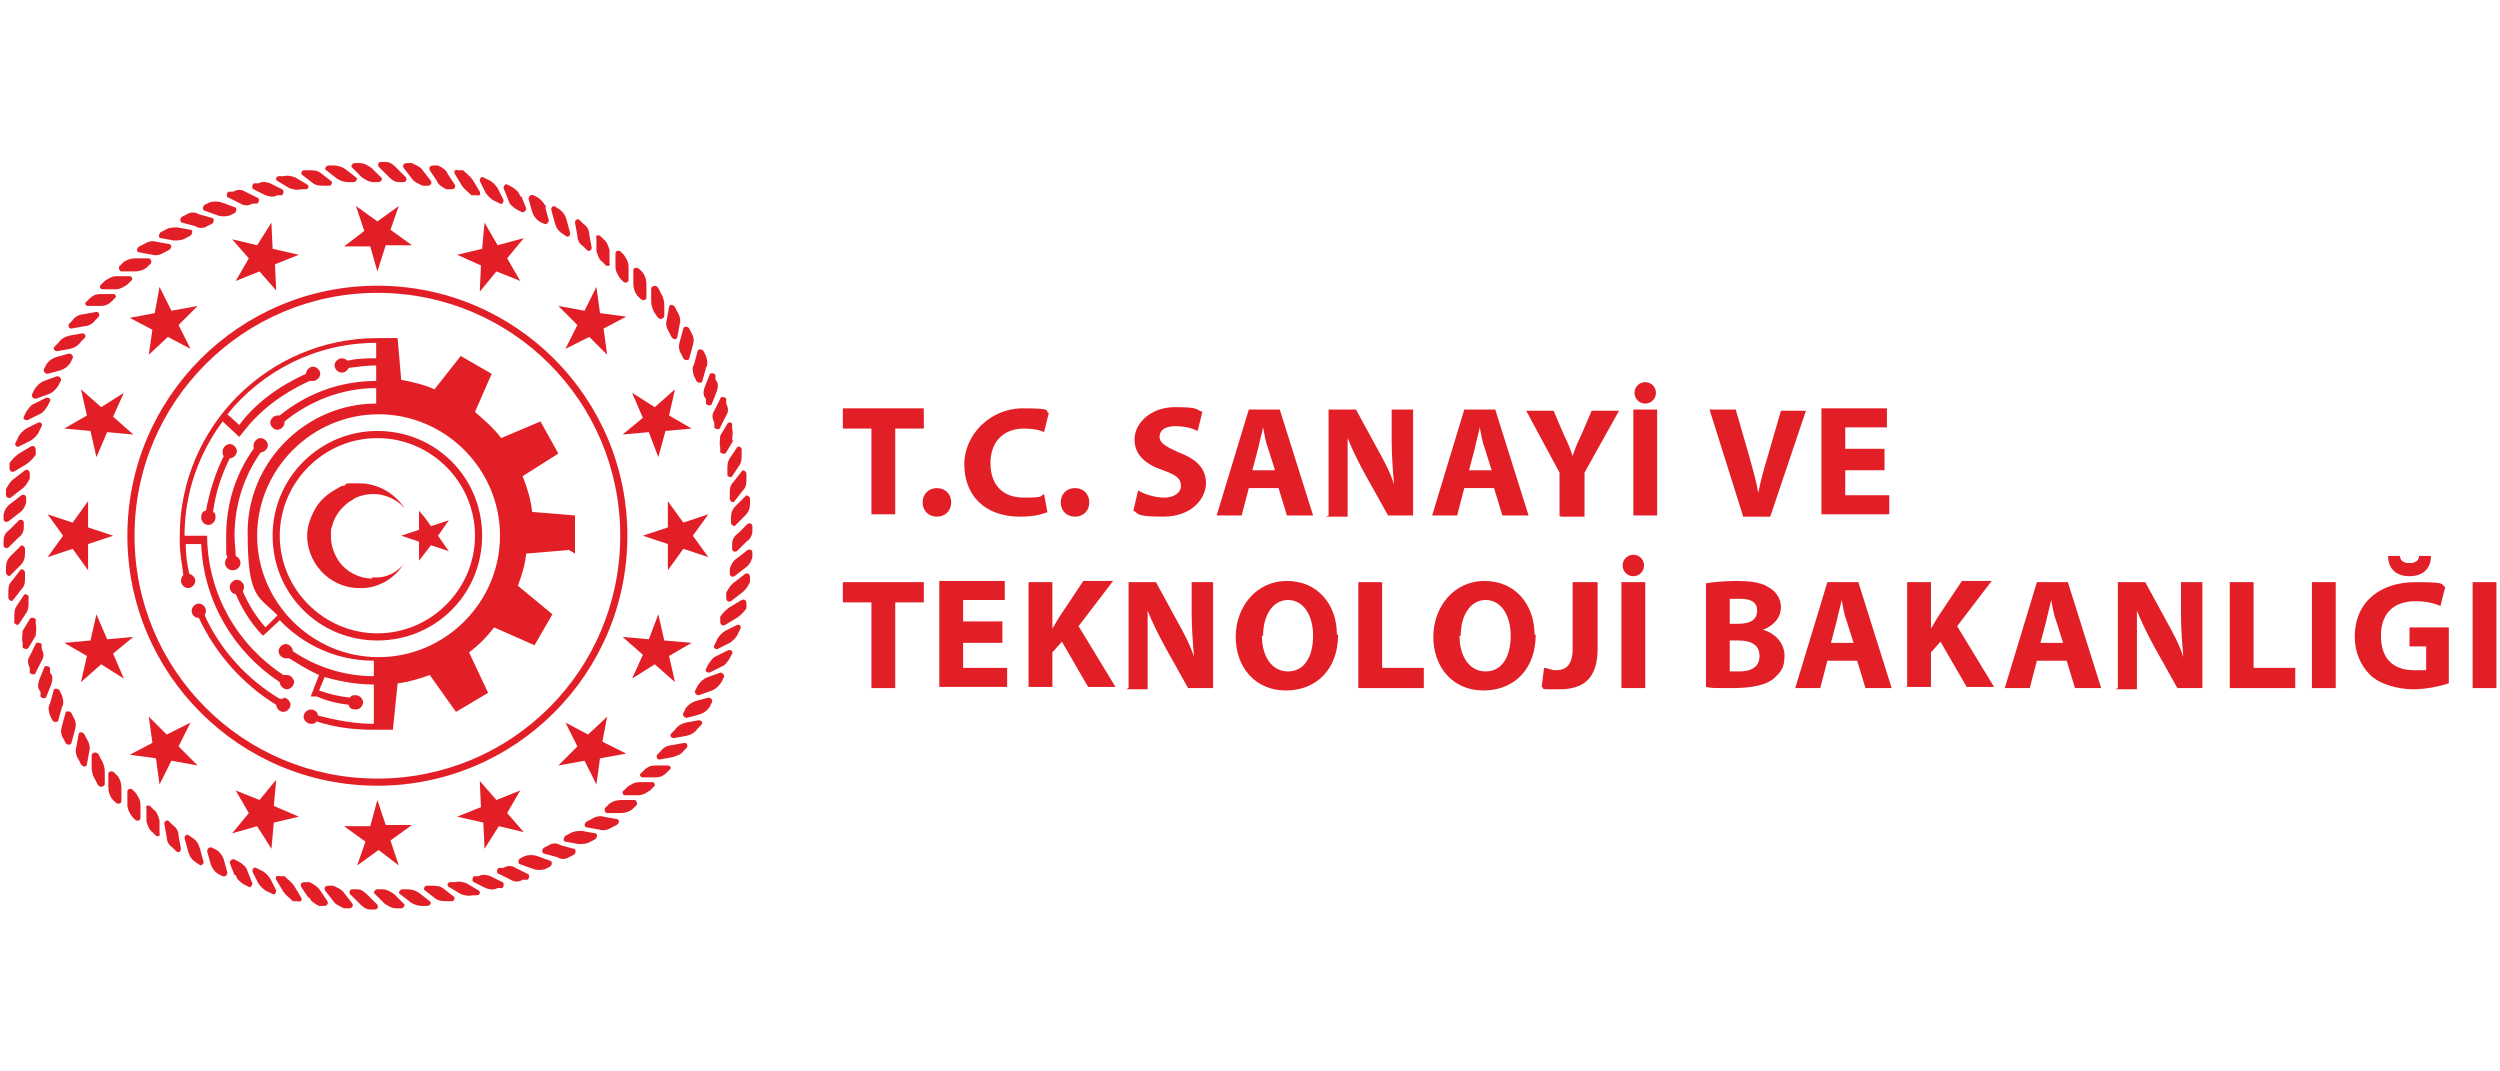 <?xml version="1.0" encoding="UTF-8"?> <svg xmlns="http://www.w3.org/2000/svg" id="katman_1" version="1.1" viewBox="0 0 210 90"><defs><style> .st0 { fill-rule: evenodd; } .st0, .st1 { fill: #e21f26; } </style></defs><g><path class="st1" d="M73.2,36h-2.4v-1.7h6.8v1.7h-2.4v7.2h-2v-7.2Z"></path><path class="st1" d="M77.5,42.2c0-.7.5-1.2,1.2-1.2s1.2.5,1.2,1.2-.5,1.2-1.2,1.2-1.2-.5-1.2-1.2Z"></path><path class="st1" d="M88,43c-.4.2-1.2.4-2.3.4-3.1,0-4.7-1.9-4.7-4.4s2.2-4.7,4.9-4.7,1.8.2,2.2.4l-.4,1.6c-.4-.2-1-.3-1.7-.3-1.6,0-2.8,1-2.8,2.9s1.1,2.9,2.8,2.9,1.3-.1,1.7-.3l.3,1.6Z"></path><path class="st1" d="M89.1,42.2c0-.7.5-1.2,1.2-1.2s1.2.5,1.2,1.2-.5,1.2-1.2,1.2-1.2-.5-1.2-1.2Z"></path><path class="st1" d="M95.6,41.2c.5.3,1.4.6,2.2.6s1.4-.4,1.4-1-.4-.9-1.5-1.3c-1.5-.5-2.4-1.3-2.4-2.6s1.3-2.7,3.4-2.7,1.7.2,2.3.4l-.4,1.6c-.4-.2-1-.4-1.9-.4s-1.3.4-1.3.9.5.8,1.6,1.3c1.6.6,2.3,1.4,2.3,2.6s-1.1,2.8-3.6,2.8-2-.3-2.5-.5l.4-1.7Z"></path><path class="st1" d="M104.9,41l-.6,2.3h-2.1l2.7-8.9h2.6l2.8,8.9h-2.2l-.7-2.3h-2.5ZM107.1,39.5l-.6-1.9c-.2-.5-.3-1.2-.4-1.7h0c-.1.5-.3,1.2-.4,1.7l-.5,1.9h2Z"></path><path class="st1" d="M111.6,43.3v-8.9h2.3l1.8,3.3c.5.9,1.1,2,1.4,3h0c-.1-1.2-.2-2.4-.2-3.7v-2.6h1.8v8.9h-2.1l-1.9-3.4c-.5-.9-1.1-2.1-1.5-3.1h0c0,1.2,0,2.4,0,3.9v2.7h-1.8Z"></path><path class="st1" d="M123,41l-.6,2.3h-2.1l2.7-8.9h2.6l2.8,8.9h-2.2l-.7-2.3h-2.5ZM125.3,39.5l-.6-1.9c-.2-.5-.3-1.2-.4-1.7h0c-.1.5-.3,1.2-.4,1.7l-.5,1.9h2Z"></path><path class="st1" d="M131,43.3v-3.6l-2.8-5.2h2.3l.9,2.1c.3.6.5,1.1.7,1.7h0c.2-.6.4-1.1.7-1.7l.9-2.1h2.3l-2.9,5.2v3.7h-2Z"></path><path class="st1" d="M139.2,34.4v8.9h-2v-8.9h2ZM137.3,33c0-.5.4-.9.9-.9s.9.4.9.9-.4.9-.9.9-.9-.4-.9-.9Z"></path><path class="st1" d="M146.4,43.3l-2.8-8.9h2.2l1.1,3.8c.3,1.1.6,2.1.8,3.2h0c.2-1.1.5-2.1.8-3.1l1.1-3.8h2.1l-3,8.9h-2.3Z"></path><path class="st1" d="M158.3,39.5h-3.3v2.1h3.7v1.6h-5.7v-8.9h5.5v1.6h-3.5v1.8h3.3v1.6Z"></path><path class="st1" d="M73.2,50.6h-2.4v-1.7h6.8v1.7h-2.4v7.2h-2v-7.2Z"></path><path class="st1" d="M84.2,54h-3.3v2.1h3.7v1.6h-5.7v-8.9h5.5v1.6h-3.5v1.8h3.3v1.6Z"></path><path class="st1" d="M86.4,48.9h2v3.9h0c.2-.3.4-.7.6-1l2-3h2.5l-2.9,3.8,3.1,5.1h-2.3l-2.2-3.8-.8.9v2.9h-2v-8.9Z"></path><path class="st1" d="M94.8,57.8v-8.9h2.3l1.8,3.3c.5.9,1.1,2,1.4,3h0c-.1-1.2-.2-2.4-.2-3.7v-2.6h1.8v8.9h-2.1l-1.9-3.4c-.5-.9-1.1-2.1-1.5-3.1h0c0,1.2,0,2.4,0,3.9v2.7h-1.8Z"></path><path class="st1" d="M112.4,53.3c0,2.9-1.8,4.7-4.4,4.7s-4.2-2-4.2-4.5,1.7-4.7,4.3-4.7,4.2,2,4.2,4.5ZM106,53.4c0,1.7.8,3,2.2,3s2.1-1.3,2.1-3-.8-3-2.1-3-2.1,1.3-2.1,3Z"></path><path class="st1" d="M114.1,48.9h2v7.2h3.5v1.7h-5.5v-8.9Z"></path><path class="st1" d="M129,53.3c0,2.9-1.8,4.7-4.4,4.7s-4.2-2-4.2-4.5,1.7-4.7,4.3-4.7,4.2,2,4.2,4.5ZM122.6,53.4c0,1.7.8,3,2.2,3s2.1-1.3,2.1-3-.8-3-2.1-3-2.1,1.3-2.1,3Z"></path><path class="st1" d="M132.2,48.9h2v5.6c0,2.5-1.2,3.4-3.2,3.4s-1.1,0-1.5-.2l.2-1.6c.3,0,.6.2,1,.2.8,0,1.4-.4,1.4-1.8v-5.6Z"></path><path class="st1" d="M138.2,48.9v8.9h-2v-8.9h2ZM136.3,47.5c0-.5.4-.9.9-.9s.9.4.9.9-.4.9-.9.9-.9-.4-.9-.9Z"></path><path class="st1" d="M143.3,49c.5-.1,1.6-.2,2.6-.2s2,.1,2.6.5c.6.3,1.1.9,1.1,1.7s-.5,1.5-1.5,1.9h0c1,.3,1.8,1.1,1.8,2.2s-.4,1.4-.9,1.9c-.6.5-1.7.8-3.5.8s-1.7,0-2.2-.1v-8.7ZM145.3,52.4h.7c1.1,0,1.6-.4,1.6-1.1s-.5-1-1.4-1-.7,0-.9,0v2.1ZM145.3,56.4c.2,0,.4,0,.8,0,.9,0,1.7-.3,1.7-1.3s-.8-1.3-1.8-1.3h-.7v2.5Z"></path><path class="st1" d="M153.5,55.5l-.6,2.3h-2.1l2.7-8.9h2.6l2.8,8.9h-2.2l-.7-2.3h-2.5ZM155.7,54l-.6-1.9c-.2-.5-.3-1.2-.4-1.7h0c-.1.5-.3,1.2-.4,1.7l-.5,1.9h2Z"></path><path class="st1" d="M160.2,48.9h2v3.9h0c.2-.3.4-.7.6-1l2-3h2.5l-2.9,3.8,3.1,5.1h-2.3l-2.2-3.8-.8.9v2.9h-2v-8.9Z"></path><path class="st1" d="M171.1,55.5l-.6,2.3h-2.1l2.7-8.9h2.6l2.8,8.9h-2.2l-.7-2.3h-2.5ZM173.3,54l-.6-1.9c-.2-.5-.3-1.2-.4-1.7h0c-.1.5-.3,1.2-.4,1.7l-.5,1.9h2Z"></path><path class="st1" d="M177.9,57.8v-8.9h2.3l1.8,3.3c.5.9,1.1,2,1.4,3h0c-.1-1.2-.2-2.4-.2-3.7v-2.6h1.8v8.9h-2.1l-1.9-3.4c-.5-.9-1.1-2.1-1.5-3.1h0c0,1.2,0,2.4,0,3.9v2.7h-1.8Z"></path><path class="st1" d="M187.3,48.9h2v7.2h3.5v1.7h-5.5v-8.9Z"></path><path class="st1" d="M196.2,48.9v8.9h-2v-8.9h2Z"></path><path class="st1" d="M205.7,57.4c-.6.2-1.8.5-3,.5s-2.8-.4-3.6-1.2c-.8-.8-1.3-1.9-1.3-3.2,0-3,2.2-4.6,5.1-4.6s2,.2,2.5.4l-.4,1.6c-.5-.2-1.1-.4-2.1-.4-1.7,0-2.9.9-2.9,2.9s1.1,2.9,2.8,2.9.8,0,1-.1v-1.9h-1.4v-1.6h3.3v4.7ZM201.6,46.7c0,.3.2.6.8.6s.8-.3.8-.6h1c0,1-.6,1.7-1.8,1.7s-1.8-.7-1.8-1.7h1.1Z"></path><path class="st1" d="M209.7,48.9v8.9h-2v-8.9h2Z"></path></g><g><g><g><path class="st1" d="M53.6,66.8h-1.1c-.2,0-.3-.3-.1-.4l.3-.3c.3-.2.6-.4,1-.4h1.1c.2,0,.3.3.1.4l-.3.3c-.3.2-.6.4-1,.4"></path><path class="st1" d="M55.1,65.3h-1.1c-.2,0-.3-.2-.2-.3l.3-.3c.3-.3.6-.4.9-.4h1.1c.2,0,.3.2.2.3l-.3.3c-.3.3-.6.4-.9.4"></path><path class="st1" d="M56.5,63.6l-1.1.2c-.2,0-.3-.2-.2-.4l.3-.3c.2-.3.6-.5.9-.5l1.1-.2c.2,0,.3.2.2.4l-.3.3c-.2.3-.6.4-.9.5"></path><path class="st1" d="M57.7,61.8l-1.1.2c-.2,0-.4-.2-.2-.4l.3-.3c.2-.3.5-.5.9-.6l1.1-.2c.2,0,.4.2.2.4l-.3.3c-.2.3-.5.5-.9.6"></path><path class="st1" d="M58.8,60l-1.1.3c-.2,0-.4-.2-.3-.4l.2-.4c.2-.3.5-.5.8-.6l1.1-.3c.2,0,.4.2.3.4l-.2.4c-.2.3-.5.5-.8.6"></path><path class="st1" d="M59.8,58l-1.1.4c-.2,0-.4-.2-.3-.4l.2-.4c.2-.3.5-.6.8-.7l1.1-.4c.2,0,.4.2.3.4l-.2.4c-.2.3-.5.6-.8.7"></path><path class="st1" d="M60.6,56l-1,.5c-.2,0-.4-.1-.3-.3l.2-.4c.2-.3.4-.6.7-.7l1-.5c.2,0,.4.1.3.3l-.2.4c-.2.3-.4.6-.7.7"></path><path class="st1" d="M61.3,54l-1,.5c-.2.1-.4-.1-.3-.3l.2-.4c.1-.3.4-.6.7-.8l1-.5c.2-.1.4.1.3.3l-.2.4c-.1.3-.4.6-.7.8"></path><path class="st1" d="M61.9,51.9l-1,.6c-.2.1-.4,0-.4-.3v-.4c.2-.3.5-.6.8-.8l1-.6c.2-.1.4,0,.4.3v.4c-.2.3-.5.6-.8.8"></path><path class="st1" d="M62.3,49.8l-.9.7c-.2.1-.4,0-.4-.3v-.4c.2-.4.4-.7.7-.9l.9-.7c.2-.1.4,0,.4.3v.4c-.2.4-.4.7-.7.9"></path><path class="st1" d="M62.6,47.7l-.9.7c-.2.1-.4,0-.4-.2v-.4c.1-.4.3-.7.6-.9l.9-.7c.2-.1.4,0,.4.2v.4c-.1.4-.3.7-.6.9"></path><path class="st1" d="M62.7,45.5l-.8.8c-.2.1-.4,0-.4-.2v-.4c0-.4.2-.7.5-.9l.8-.8c.2-.1.4,0,.4.2v.4c0,.4-.2.7-.5.9"></path><path class="st1" d="M62.6,43.3l-.8.8c-.1.2-.4,0-.4-.2v-.4c0-.4.1-.7.4-1l.8-.8c.1-.2.4,0,.4.2v.4c0,.4-.1.7-.4,1"></path><path class="st1" d="M62.4,41.2l-.7.9c-.1.2-.4,0-.4-.2v-.4c0-.4,0-.7.3-1l.7-.9c.1-.2.4,0,.4.2v.4c0,.4,0,.7-.3,1"></path><path class="st1" d="M62.1,39.1l-.6.9c-.1.2-.4,0-.4-.1v-.4c0-.4,0-.7.2-1l.6-.9c.1-.2.4,0,.4.1v.4c0,.4,0,.7-.2,1"></path><path class="st1" d="M61.6,37l-.6,1c-.1.2-.4.1-.5,0v-.4c-.1-.4,0-.7,0-1l.6-1c.1-.2.4-.1.4,0v.4c.1.4,0,.7,0,1"></path><path class="st1" d="M61,34.9l-.5,1c0,.2-.4.2-.5,0v-.4c-.2-.4-.2-.7,0-1l.5-1c0-.2.4-.2.5,0v.4c.2.4.2.7,0,1"></path><path class="st1" d="M60.2,32.9l-.4,1c0,.2-.4.2-.5,0v-.4c-.3-.3-.2-.7-.1-1l.4-1c0-.2.4-.2.5,0v.4c.3.3.2.7.1,1"></path><path class="st1" d="M59.3,30.9l-.3,1.1c0,.2-.4.2-.5,0l-.2-.4c-.1-.3-.2-.7,0-1l.3-1.1c0-.2.4-.2.5,0l.2.4c.1.3.2.7,0,1"></path><path class="st1" d="M58.2,29l-.3,1.1c0,.2-.4.2-.5,0l-.2-.4c-.2-.3-.2-.7-.1-1l.3-1.1c0-.2.4-.2.5,0l.2.4c.2.3.2.7.1,1"></path><path class="st1" d="M57.1,27.2l-.2,1.1c0,.2-.3.3-.5,0l-.2-.4c-.2-.3-.3-.7-.2-1l.2-1.1c0-.2.3-.3.5,0l.2.4c.2.3.3.7.2,1"></path><path class="st1" d="M55.8,25.5v1.1c-.1.2-.4.3-.6,0l-.2-.3c-.2-.3-.3-.7-.3-1v-1.1c.1-.2.4-.3.6,0l.2.4c.2.3.3.7.3,1"></path><path class="st1" d="M54.3,23.9v1.1c0,.2-.3.3-.5.1l-.3-.3c-.2-.3-.3-.6-.3-1v-1.1c0-.2.3-.3.5-.1l.3.3c.2.3.3.6.3,1"></path><path class="st1" d="M52.8,22.4v1.1c0,.2-.2.3-.4.2l-.3-.3c-.2-.3-.4-.6-.4-1v-1.1c0-.2.2-.3.4-.2l.3.3c.2.3.4.6.4,1"></path><path class="st1" d="M51.2,21v1.1c.1.2-.1.3-.3.2l-.3-.3c-.3-.2-.4-.6-.5-.9v-1.1c-.1-.2.1-.3.3-.2l.3.3c.3.2.4.6.5.9"></path><path class="st1" d="M49.5,19.7l.2,1.1c0,.2-.2.4-.4.2l-.3-.3c-.3-.2-.5-.5-.5-.9l-.2-1.1c0-.2.2-.4.4-.2l.3.3c.3.2.5.5.5.9"></path><path class="st1" d="M47.6,18.5l.3,1.1c0,.2-.2.4-.4.2l-.3-.2c-.3-.2-.5-.5-.6-.9l-.3-1.1c0-.2.2-.4.4-.2l.3.2c.3.2.5.5.6.9"></path><path class="st1" d="M45.8,17.4l.3,1.1c0,.2-.2.4-.4.3l-.4-.2c-.3-.2-.5-.5-.6-.8l-.3-1.1c0-.2.2-.4.4-.3l.4.2c.3.2.5.5.7.8"></path><path class="st1" d="M43.8,16.5l.4,1c0,.2-.2.4-.4.3l-.4-.2c-.3-.2-.6-.4-.7-.8l-.4-1c0-.2.2-.4.3-.3l.4.2c.3.2.6.4.7.8"></path><path class="st1" d="M41.8,15.8l.5,1c0,.2-.1.4-.3.3l-.4-.2c-.3-.1-.6-.4-.8-.7l-.5-1c0-.2.1-.4.3-.3l.4.2c.3.1.6.4.8.7"></path><path class="st1" d="M39.7,15.1l.6,1c.1.2,0,.4-.3.3h-.4c-.3-.3-.6-.5-.8-.8l-.6-1c-.1-.2,0-.4.3-.3h.4c.3.3.6.5.8.8"></path><path class="st1" d="M37.6,14.6l.6.9c.1.2,0,.4-.3.4h-.4c-.4-.2-.7-.4-.8-.7l-.6-.9c-.1-.2,0-.4.3-.4h.4c.4.2.7.4.8.7"></path><path class="st1" d="M35.5,14.3l.7.9c.1.2,0,.4-.3.4h-.4c-.4-.2-.7-.3-.9-.6l-.7-.9c-.1-.2,0-.4.3-.4h.4c.4.2.7.3.9.6"></path><path class="st1" d="M33.3,14.1l.8.8c.1.2,0,.4-.2.4h-.4c-.4,0-.7-.3-.9-.5l-.8-.8c-.1-.2,0-.4.2-.4h.4c.4,0,.7.3.9.5"></path><path class="st1" d="M31.2,14.1l.8.8c.2.1,0,.4-.2.4h-.4c-.4,0-.7-.2-1-.4l-.8-.8c-.2-.1,0-.4.2-.4h.4c.4,0,.7.2,1,.4"></path><path class="st1" d="M29,14.2l.9.7c.2.1,0,.4-.2.4h-.4c-.4,0-.7-.1-1-.3l-.9-.7c-.2-.1,0-.4.2-.4h.4c.4,0,.7.1,1,.3"></path><path class="st1" d="M26.9,14.5l.9.7c.2.1,0,.4-.1.4h-.4c-.4,0-.7,0-1-.2l-.9-.7c-.2-.1,0-.4.1-.4h.4c.4,0,.7,0,1,.2"></path><path class="st1" d="M24.8,14.9l1,.6c.2.1.1.4-.1.4h-.4c-.4.1-.7,0-1-.1l-1-.6c-.2-.1-.1-.4.1-.4h.4c.4-.1.7,0,1,.1"></path><path class="st1" d="M22.7,15.4l1,.5c.2.1.1.4,0,.5h-.4c-.4.2-.7.1-1,0l-1-.5c-.2-.1-.1-.4,0-.5h.4c.4-.2.7-.1,1,0"></path><path class="st1" d="M20.6,16.1l1,.5c.2,0,.2.4,0,.5h-.4c-.3.2-.7.2-1,0l-1-.5c-.2,0-.2-.4,0-.5h.4c.3-.2.7-.2,1,0"></path><path class="st1" d="M18.6,17l1.1.4c.2,0,.2.4,0,.5l-.4.2c-.3.1-.7.1-1,0l-1.1-.4c-.2,0-.2-.4,0-.5l.4-.2c.3-.1.7-.1,1,0"></path><path class="st1" d="M16.7,18l1.1.3c.2,0,.2.4,0,.5l-.4.2c-.3.2-.7.2-1,0l-1.1-.3c-.2,0-.2-.4,0-.5l.4-.2c.3-.2.7-.2,1,0"></path><path class="st1" d="M14.9,19.1l1.1.2c.2,0,.2.3,0,.5l-.4.2c-.3.2-.7.2-1,.2l-1.1-.2c-.2,0-.2-.3,0-.5l.4-.2c.3-.2.7-.2,1-.2"></path><path class="st1" d="M13.1,20.3l1.1.2c.2,0,.3.3,0,.5l-.4.2c-.3.2-.7.3-1,.2l-1.1-.2c-.2,0-.3-.3,0-.5l.4-.2c.3-.2.7-.3,1-.2"></path><path class="st1" d="M11.4,21.7h1.1c.2,0,.3.4.1.5l-.3.3c-.3.2-.6.3-1,.3h-1.1c-.2,0-.3-.4-.1-.5l.3-.3c.3-.2.6-.3,1-.3"></path><path class="st1" d="M9.8,23.2h1.1c.2,0,.3.3.1.4l-.3.3c-.3.2-.6.4-1,.4h-1.1c-.2,0-.3-.3-.1-.4l.3-.3c.3-.2.6-.4,1-.4"></path><path class="st1" d="M8.4,24.7h1.1c.2,0,.3.2.2.3l-.3.3c-.3.3-.6.4-.9.4h-1.1c-.2,0-.3-.2-.2-.3l.3-.3c.3-.3.6-.4.9-.4"></path><path class="st1" d="M7,26.4l1.1-.2c.2,0,.3.2.2.4l-.3.3c-.2.3-.6.5-.9.5l-1.1.2c-.2,0-.3-.2-.2-.4l.3-.3c.2-.3.6-.5.9-.5"></path><path class="st1" d="M5.8,28.2l1.1-.2c.2,0,.4.2.2.4l-.3.3c-.2.3-.5.5-.9.6l-1.1.2c-.2,0-.4-.2-.2-.4l.3-.3c.2-.3.5-.5.9-.6"></path><path class="st1" d="M4.7,30l1.1-.3c.2,0,.4.2.3.4l-.2.4c-.2.3-.5.5-.8.6l-1.1.3c-.2,0-.4-.2-.3-.4l.2-.4c.2-.3.5-.5.8-.6"></path><path class="st1" d="M3.7,32l1.1-.4c.2,0,.4.2.3.4l-.2.4c-.2.3-.5.6-.8.7l-1.1.4c-.2,0-.4-.2-.3-.4l.2-.4c.2-.3.5-.6.8-.7"></path><path class="st1" d="M2.9,33.9l1-.5c.2,0,.4.1.3.3l-.2.4c-.2.3-.4.6-.7.7l-1,.5c-.2,0-.4-.1-.3-.3l.2-.4c.2-.3.4-.6.7-.7"></path><path class="st1" d="M2.2,36l1-.5c.2-.1.4.1.3.3l-.2.4c-.1.3-.4.6-.7.8l-1,.5c-.2.1-.4-.1-.3-.3l.2-.4c.1-.3.4-.6.7-.8"></path><path class="st1" d="M1.6,38.1l1-.6c.2-.1.4,0,.4.3v.4c-.2.3-.5.6-.8.8l-1,.6c-.2.1-.4,0-.4-.3v-.4c.2-.3.5-.6.8-.8"></path><path class="st1" d="M1.2,40.2l.9-.7c.2-.1.4,0,.4.3v.4c-.2.4-.4.7-.7.9l-.9.7c-.2.1-.4,0-.4-.3v-.4c.2-.4.4-.7.7-.9"></path><path class="st1" d="M.9,42.3l.9-.7c.2-.1.4,0,.4.2v.4c-.1.4-.3.7-.6.9l-.9.7c-.2.1-.4,0-.4-.2v-.4c.1-.4.3-.7.6-.9"></path><path class="st1" d="M.8,44.5l.8-.8c.2-.1.4,0,.4.2v.4c0,.4-.2.7-.5.9l-.8.8c-.2.1-.4,0-.4-.2v-.4c0-.4.2-.7.5-.9"></path><path class="st1" d="M.9,46.7l.8-.8c.1-.2.4,0,.4.2v.4c0,.4-.1.7-.4,1l-.8.8c-.1.2-.4,0-.4-.2v-.4c0-.4.1-.7.4-1"></path><path class="st1" d="M1,48.8l.7-.9c.1-.2.4,0,.4.2v.4c0,.4,0,.7-.3,1l-.7.9c-.1.2-.4,0-.4-.2v-.4c0-.4,0-.7.3-1"></path><path class="st1" d="M1.4,50.9l.6-.9c.1-.2.4,0,.4.1v.4c0,.4,0,.7-.2,1l-.6.9c-.1.2-.4,0-.4-.1v-.4c0-.4,0-.7.2-1"></path><path class="st1" d="M1.9,53l.6-1c.1-.2.4-.1.5,0v.4c.1.4,0,.7,0,1l-.6,1c-.1.2-.4.1-.5,0v-.4c-.1-.4,0-.7,0-1"></path><path class="st1" d="M2.5,55.1l.5-1c0-.2.4-.1.5,0v.4c.2.4.2.7,0,1l-.5,1c0,.2-.4.2-.5,0v-.4c-.2-.4-.2-.7,0-1"></path><path class="st1" d="M3.3,57.1l.4-1c0-.2.4-.2.5,0v.4c.3.3.2.7.1,1l-.4,1c0,.2-.4.2-.5,0v-.4c-.3-.3-.2-.7-.1-1"></path><path class="st1" d="M4.2,59.1l.3-1.1c0-.2.4-.2.5,0l.2.4c.1.3.2.7,0,1l-.3,1.1c0,.2-.4.2-.5,0l-.2-.4c-.1-.3-.2-.7,0-1"></path><path class="st1" d="M5.2,61l.3-1.1c0-.2.4-.2.5,0l.2.4c.2.3.2.7.1,1l-.3,1.1c0,.2-.4.2-.5,0l-.2-.4c-.2-.3-.2-.7-.1-1"></path><path class="st1" d="M6.4,62.8l.2-1.1c0-.2.3-.3.5,0l.2.4c.2.3.3.7.2,1l-.2,1.1c0,.2-.3.3-.5,0l-.2-.4c-.2-.3-.3-.7-.2-1"></path><path class="st1" d="M7.7,64.5v-1.1c.1-.2.4-.3.6,0l.2.4c.2.3.3.7.3,1v1.1c-.1.2-.4.3-.6,0l-.2-.4c-.2-.3-.3-.7-.3-1"></path><path class="st1" d="M9.1,66.1v-1.1c0-.2.3-.3.5-.1l.3.3c.2.3.3.6.3,1v1.1c0,.2-.3.3-.5.1l-.3-.3c-.2-.3-.3-.6-.3-1"></path><path class="st1" d="M10.7,67.6v-1.1c0-.2.2-.3.4-.2l.3.3c.2.3.4.6.4,1v1.1c0,.2-.2.3-.4.2l-.3-.3c-.2-.3-.4-.6-.4-1"></path><path class="st1" d="M12.3,69v-1.1c-.1-.2.1-.3.3-.2l.3.3c.3.2.4.6.5.9v1.1c.1.2-.1.3-.3.2l-.3-.3c-.3-.2-.4-.6-.5-.9"></path><path class="st1" d="M14,70.3l-.2-1.1c0-.2.2-.4.4-.2l.3.3c.3.2.5.5.5.9l.2,1.1c0,.2-.2.4-.4.2l-.3-.3c-.3-.2-.5-.5-.5-.9"></path><path class="st1" d="M15.8,71.5l-.3-1.1c0-.2.2-.4.4-.2l.3.2c.3.2.5.5.6.9l.3,1.1c0,.2-.2.4-.4.2l-.3-.2c-.3-.2-.5-.5-.6-.9"></path><path class="st1" d="M17.7,72.6l-.3-1.1c0-.2.2-.4.4-.3l.4.2c.3.2.5.5.6.8l.3,1.1c0,.2-.2.4-.4.3l-.4-.2c-.3-.2-.5-.5-.6-.8"></path><path class="st1" d="M19.7,73.5l-.4-1c0-.2.2-.4.4-.3l.4.2c.3.2.6.4.7.8l.4,1c0,.2-.2.4-.3.3l-.4-.2c-.3-.2-.6-.4-.7-.8"></path><path class="st1" d="M21.7,74.2l-.5-1c0-.2.1-.4.3-.3l.4.2c.3.1.6.4.8.7l.5,1c0,.2-.1.4-.3.3l-.4-.2c-.3-.1-.6-.4-.8-.7"></path><path class="st1" d="M23.8,74.9l-.6-1c-.1-.2,0-.4.3-.3h.4c.3.3.6.5.8.8l.6,1c.1.2,0,.4-.3.3h-.4c-.3-.3-.6-.5-.8-.8"></path><path class="st1" d="M25.9,75.4l-.6-.9c-.1-.2,0-.4.3-.4h.4c.4.2.7.4.9.7l.6.9c.1.2,0,.4-.3.4h-.4c-.4-.2-.7-.4-.8-.7"></path><path class="st1" d="M28,75.7l-.7-.9c-.1-.2,0-.4.3-.4h.4c.4.2.7.3.9.6l.7.9c.1.2,0,.4-.3.4h-.4c-.4-.2-.7-.3-.9-.6"></path><path class="st1" d="M30.2,75.9l-.8-.8c-.1-.2,0-.4.2-.4h.4c.4,0,.7.3.9.5l.8.8c.1.2,0,.4-.2.4h-.4c-.4,0-.7-.3-.9-.5"></path><path class="st1" d="M32.3,75.9l-.8-.8c-.2-.1,0-.4.2-.4h.4c.4,0,.7.2,1,.4l.8.8c.2.1,0,.4-.2.4h-.4c-.4,0-.7-.2-1-.4"></path><path class="st1" d="M34.5,75.8l-.9-.7c-.2-.1,0-.4.2-.4h.4c.4,0,.7.1,1,.3l.9.7c.2.1,0,.4-.2.4h-.4c-.4,0-.7-.1-1-.3"></path><path class="st1" d="M36.6,75.5l-.9-.7c-.2-.1,0-.4.1-.4h.4c.4,0,.7,0,1,.2l.9.7c.2.1,0,.4-.1.4h-.4c-.4,0-.7,0-1-.2"></path><path class="st1" d="M38.7,75.1l-1-.6c-.2-.1-.1-.4.1-.4h.4c.4-.1.7,0,1,.1l1,.6c.2.1.1.4-.1.4h-.4c-.4.1-.7,0-1-.1"></path><path class="st1" d="M40.8,74.6l-1-.5c-.2-.1-.1-.4,0-.5h.4c.4-.2.7-.1,1,0l1,.5c.2.1.1.4,0,.5h-.4c-.4.2-.7.1-1,0"></path><path class="st1" d="M42.9,73.9l-1-.5c-.2,0-.2-.4,0-.5h.4c.3-.2.7-.2,1,0l1,.5c.2,0,.2.4,0,.5h-.4c-.3.2-.7.2-1,0"></path><path class="st1" d="M44.8,73l-1.1-.4c-.2,0-.2-.4,0-.5l.4-.2c.3-.1.7-.1,1,0l1.1.4c.2,0,.2.4,0,.5l-.4.2c-.3.1-.7.1-1,0"></path><path class="st1" d="M46.8,72l-1.1-.3c-.2,0-.2-.4,0-.5l.4-.2c.3-.2.7-.2,1,0l1.1.3c.2,0,.2.4,0,.5l-.4.2c-.3.2-.7.2-1,0"></path><path class="st1" d="M48.6,70.9l-1.1-.2c-.2,0-.2-.3,0-.5l.4-.2c.3-.2.7-.2,1-.2l1.1.2c.2,0,.2.3,0,.5l-.4.2c-.3.2-.7.2-1,.2"></path><path class="st1" d="M50.4,69.7l-1.1-.2c-.2,0-.3-.3,0-.5l.4-.2c.3-.2.7-.3,1-.2l1.1.2c.2,0,.3.3,0,.5l-.4.2c-.3.2-.7.3-1,.2"></path><path class="st1" d="M52.1,68.3h-1.1c-.2,0-.3-.4-.1-.5l.3-.3c.3-.2.6-.3,1-.3h1.1c.2,0,.3.4.1.5l-.3.3c-.3.2-.6.3-1,.3"></path></g><polygon class="st0" points="28.9 20.7 30.6 19.4 29.9 17.3 31.7 18.6 33.5 17.3 32.8 19.3 34.6 20.6 32.4 20.6 31.7 22.8 31.1 20.7 28.9 20.7"></polygon><polygon class="st0" points="19.8 23.6 20.9 21.7 19.5 20.1 21.6 20.6 22.8 18.7 22.9 20.9 25.1 21.4 23.1 22.2 23.2 24.4 21.8 22.8 19.8 23.6"></polygon><polygon class="st0" points="12.5 29.8 12.8 27.7 10.9 26.7 13 26.3 13.4 24.1 14.4 26.1 16.6 25.7 15 27.3 16 29.3 14.1 28.3 12.5 29.8"></polygon><polygon class="st0" points="8.1 38.4 7.6 36.2 5.4 36 7.3 34.9 6.8 32.7 8.5 34.2 10.4 33 9.5 35 11.2 36.5 9 36.3 8.1 38.4"></polygon><polygon class="st0" points="7.4 47.9 6.1 46.1 4 46.8 5.3 45 4 43.2 6.1 43.9 7.4 42.1 7.4 44.3 9.5 45 7.4 45.7 7.4 47.9"></polygon><polygon class="st0" points="10.4 57 8.5 55.8 6.8 57.3 7.3 55.1 5.4 54 7.6 53.8 8.1 51.6 9 53.7 11.2 53.5 9.5 54.9 10.4 57"></polygon><polygon class="st0" points="16.6 64.3 14.4 63.9 13.4 65.9 13.1 63.7 10.9 63.4 12.8 62.4 12.5 60.2 14 61.7 16 60.7 15 62.7 16.6 64.3"></polygon><polygon class="st0" points="25.1 68.6 23 69.1 22.8 71.3 21.6 69.4 19.5 70 20.9 68.3 19.8 66.4 21.8 67.2 23.2 65.5 23 67.7 25.1 68.6"></polygon><polygon class="st0" points="34.6 69.3 32.8 70.6 33.5 72.7 31.8 71.4 30 72.7 30.7 70.7 28.9 69.4 31.1 69.4 31.7 67.2 32.4 69.3 34.6 69.3"></polygon><polygon class="st0" points="43.7 66.4 42.6 68.3 44 69.9 41.9 69.4 40.7 71.3 40.6 69.1 38.4 68.6 40.4 67.8 40.3 65.6 41.7 67.2 43.7 66.4"></polygon><polygon class="st0" points="51 60.2 50.6 62.3 52.6 63.3 50.4 63.7 50.1 65.9 49.1 63.9 46.9 64.3 48.5 62.7 47.5 60.7 49.4 61.7 51 60.2"></polygon><polygon class="st0" points="55.3 51.6 55.8 53.8 58.1 54 56.2 55.1 56.7 57.3 55 55.8 53.1 57 54 55 52.3 53.5 54.5 53.7 55.3 51.6"></polygon><polygon class="st0" points="56.1 42.1 57.4 43.9 59.5 43.2 58.2 45 59.5 46.8 57.4 46.1 56.1 47.9 56.1 45.7 54 45 56.1 44.3 56.1 42.1"></polygon><polygon class="st0" points="53.1 33 55 34.2 56.7 32.7 56.2 34.9 58.1 36 55.9 36.2 55.3 38.4 54.5 36.3 52.3 36.5 54 35.1 53.1 33"></polygon><polygon class="st0" points="46.9 25.7 49.1 26.1 50.1 24.1 50.4 26.3 52.6 26.6 50.7 27.6 51 29.8 49.5 28.3 47.5 29.3 48.5 27.3 46.9 25.7"></polygon><polygon class="st0" points="38.4 21.4 40.5 20.9 40.7 18.7 41.8 20.6 44 20 42.6 21.7 43.7 23.6 41.7 22.8 40.3 24.5 40.4 22.3 38.4 21.4"></polygon></g><path class="st1" d="M31.7,66c-11.6,0-21-9.4-21-21s9.4-21,21-21,21,9.4,21,21-9.4,21-21,21M31.7,24.6c-11.2,0-20.4,9.1-20.4,20.4s9.1,20.4,20.4,20.4,20.4-9.1,20.4-20.4-9.1-20.4-20.4-20.4"></path><g><path class="st1" d="M31.3,48.6h0c-1.2,0-2.2-.6-2.8-1.4-.4-.6-.7-1.3-.7-2.1s0-.6.1-.9c.2-.9.8-1.6,1.5-2.1.1,0,.3-.2.5-.3.5-.2.9-.3,1.5-.3,1,0,2,.5,2.6,1.2-.8-1.2-2.2-2.1-3.8-2.1s-.9,0-1.3.2c-.2,0-.4.1-.5.2-.8.4-1.5,1-1.9,1.7-.4.7-.7,1.5-.7,2.3,0,1.3.6,2.5,1.5,3.3.8.7,1.8,1.1,2.9,1.1s.2,0,.2,0c.7,0,1.3-.2,1.9-.5.7-.4,1.2-.9,1.6-1.5-.5.6-1.2,1-2,1.1-.2,0-.4,0-.7,0Z"></path><polygon class="st1" points="36.2 44.2 35.7 43.5 35.2 42.9 35.2 44.5 33.7 45 35.2 45.5 35.2 47.1 36.2 45.8 37.7 46.3 37 45.3 36.8 45 37.7 43.7 36.2 44.2"></polygon><path class="st1" d="M48.3,46.5v-3.2l-3.6-.3c-.1-1-.4-2-.8-3l3-1.9-1.5-2.7-3.3,1.4c-.6-.8-1.4-1.5-2.2-2.2l1.4-3.2-2.6-1.5-2.2,2.8c-.9-.4-1.8-.6-2.8-.8l-.3-3.5h-1.2c-.2,0-.3,0-.5,0-9.2,0-16.6,7.5-16.6,16.6v.6h0c0,.9.2,1.8.3,2.7-.1.1-.2.3-.2.5,0,.3.3.6.6.6s.6-.3.6-.6-.2-.5-.5-.6c-.2-.8-.3-1.7-.3-2.5h1.3c.2,4.9,2.8,9.1,6.6,11.6,0,0,0,0,0,0,0,.3.3.6.6.6s.6-.3.6-.6-.3-.6-.6-.6-.2,0-.3,0c-3.8-2.5-6.3-6.7-6.4-11.5v-.2h-1.9c0-3.6,1.2-6.9,3.2-9.6l1.4,1.3.4-.5c1.4-1.8,3.3-3.2,5.5-4.2,0,0,.2,0,.3,0,.3,0,.6-.3.6-.6s-.3-.6-.6-.6-.6.3-.6.6,0,0,0,0c-2.2,1-4.2,2.4-5.6,4.3l-1-.9c2.9-3.6,7.4-6,12.5-6h0v1.3s0,0,0,0c-.8,0-1.6,0-2.4.2-.1-.1-.3-.2-.5-.2-.3,0-.6.3-.6.6s.3.6.6.6.5-.2.6-.4c.8-.1,1.5-.2,2.3-.2v1.3c-3.1,0-5.9,1.1-8.1,2.9,0,0-.1,0-.2,0-.3,0-.6.3-.6.6s.3.6.6.6.6-.3.6-.6,0,0,0-.1c2.1-1.7,4.8-2.8,7.7-2.8v1.3c-5.9,0-10.8,4.9-10.8,10.8s1,5.3,2.7,7.2l-.2-.2-1,1c-.8-.9-1.4-1.9-1.9-3,0-.1.1-.2.1-.4,0-.3-.3-.6-.6-.6s-.6.3-.6.6.2.6.5.6c.5,1.2,1.2,2.3,2,3.2l.2.2s0,0,.1.1h0c0,0,1.4-1.3,1.4-1.3,2,2.1,4.8,3.4,7.9,3.4v1.3c-2.5,0-4.9-.8-6.8-2.1,0,0,0,0,0,0,0-.3-.3-.6-.6-.6s-.6.3-.6.6.3.6.6.6.2,0,.3,0c.8.5,1.6,1,2.5,1.4l-.7,1.8h0c0,0,.1,0,.2,0h.3c.9.4,1.8.6,2.7.7,0,.3.3.4.6.4s.6-.3.6-.6-.3-.6-.6-.6-.4,0-.5.2c-.9-.1-1.8-.3-2.6-.6l.5-1.2h-.3c1.4.4,2.8.7,4.4.7h0v3.3c-1.6,0-3.2-.3-4.7-.7,0-.3-.3-.5-.6-.5s-.6.3-.6.6.3.6.6.6.3,0,.5-.2c1.5.5,3.1.7,4.8.7s0,0,.1,0h1.5c0,0,.4-3.9.4-3.9h0c.9-.1,1.9-.4,2.7-.7l2.2,3.1,2.7-1.6-1.6-3.4c.8-.6,1.5-1.3,2.1-2.1l3.4,1.5,1.5-2.6-2.9-2.4c.3-.8.6-1.7.7-2.7l3.6-.3ZM31.8,55.2c-5.6,0-10.2-4.6-10.2-10.2s4.6-10.2,10.2-10.2,10.2,4.6,10.2,10.2-4.6,10.2-10.2,10.2Z"></path><path class="st1" d="M19.6,47.9c.3,0,.6-.3.6-.6s-.2-.5-.4-.6c0-.5-.1-1.1-.1-1.7,0-2.6.8-5,2.2-7,0,0,0,0,0,0,.3,0,.6-.3.6-.6s-.3-.6-.6-.6-.6.3-.6.6,0,.2,0,.3c-1.5,2.1-2.3,4.6-2.3,7.3s0,1.2.1,1.8c-.1.1-.2.3-.2.5,0,.3.3.6.6.6Z"></path><path class="st1" d="M23.8,58.7c0,0-.2,0-.3,0-2.7-1.6-5-4.1-6.3-7,0-.1.1-.2.1-.4,0-.3-.3-.6-.6-.6s-.6.3-.6.6.2.6.6.6c1.4,3,3.7,5.6,6.5,7.3,0,0,0,0,0,0,0,.3.3.6.6.6s.6-.3.6-.6-.3-.6-.6-.6Z"></path><path class="st1" d="M19.9,37.9c0-.3-.3-.6-.6-.6s-.6.3-.6.6,0,.3.1.4c-.7,1.4-1.2,3-1.5,4.6-.3,0-.4.3-.4.6s.3.6.6.6.6-.3.6-.6,0-.4-.2-.5c.2-1.6.7-3.1,1.4-4.5.3,0,.6-.3.6-.6Z"></path><path class="st1" d="M31.7,36.2c-4.8,0-8.8,3.9-8.8,8.8s3.9,8.8,8.8,8.8,8.8-3.9,8.8-8.8-3.9-8.8-8.8-8.8ZM31.7,53.2c-4.5,0-8.2-3.7-8.2-8.2s3.7-8.2,8.2-8.2,8.2,3.7,8.2,8.2-3.7,8.2-8.2,8.2Z"></path></g></g></svg> 